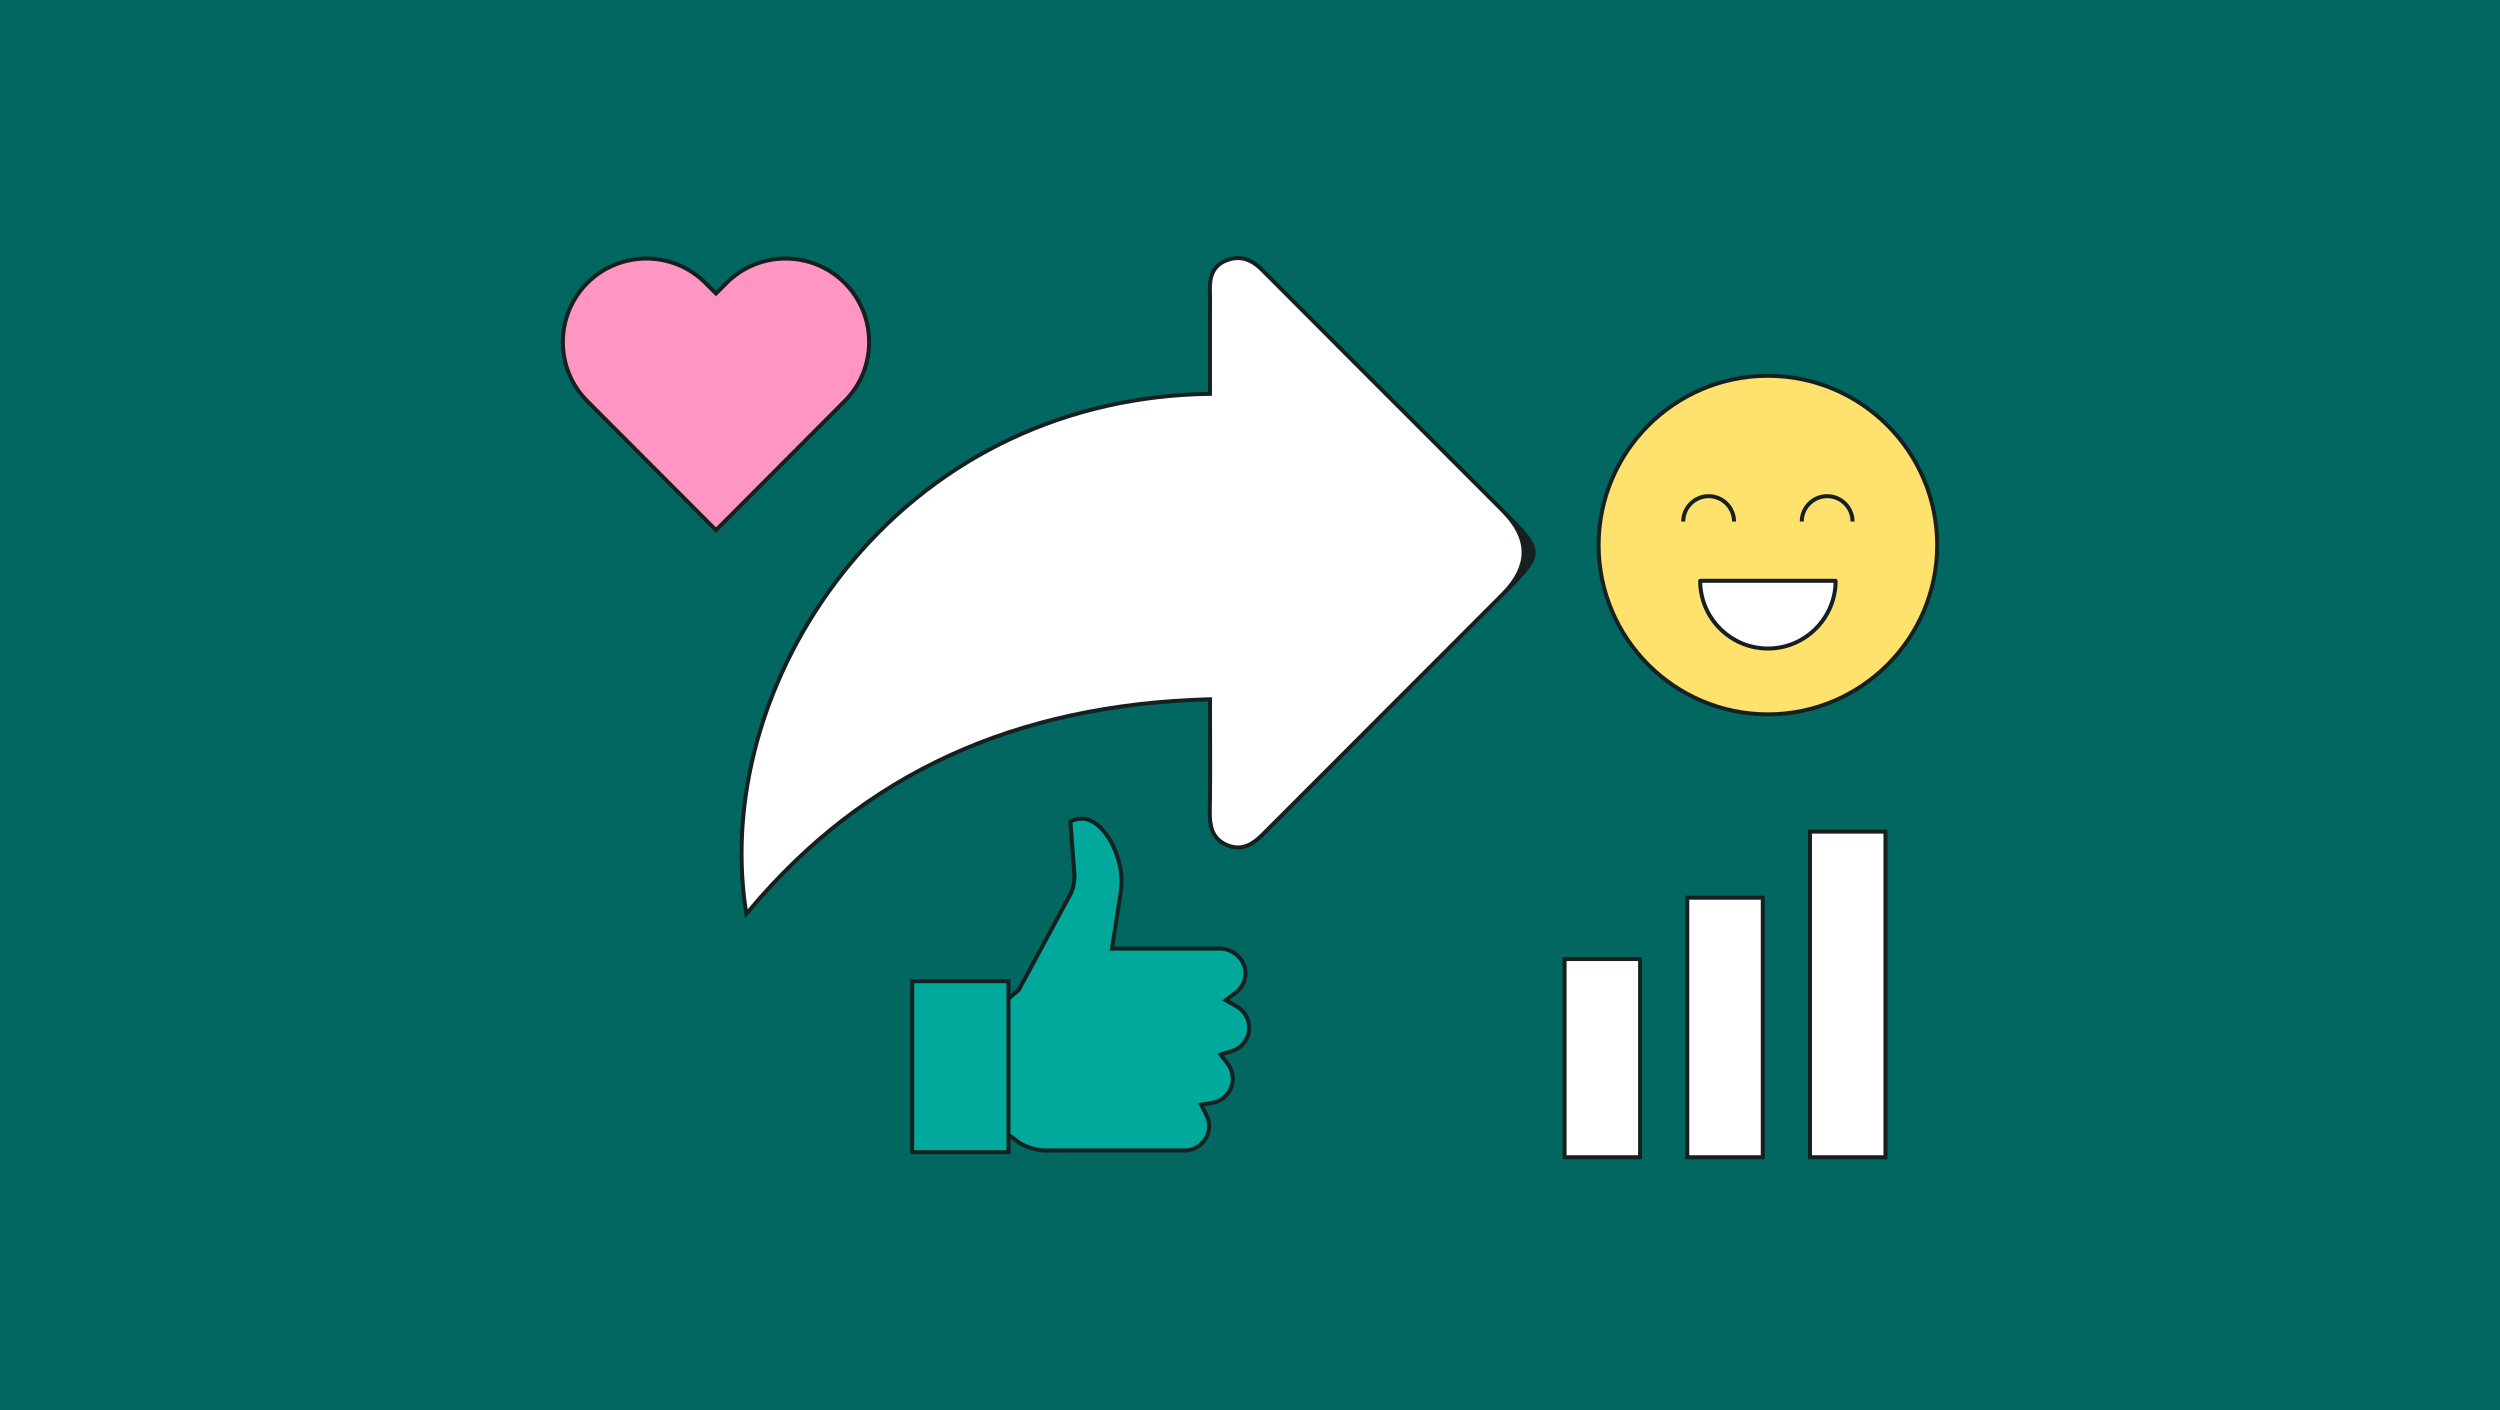 <svg xmlns="http://www.w3.org/2000/svg" width="780" height="440" viewBox="0 0 780 440"><rect x="0" y="0" width="780" height="440" fill="#808080" stroke="none"/><defs><style>.d{fill:#fff;}.e{fill:#ffe16e;}.f{fill:#00a99c;}.g{fill:#ff95c1;}.h{fill:#162020;}.i{fill:#026661;}</style></defs><g id="a"><rect class="i" x=".002" y=".001" width="780" height="440"></rect></g><g id="b"><g><g><circle class="e" cx="551.585" cy="170.063" r="52.819"></circle><path class="h" d="M551.585,223.508c-29.47,0-53.444-23.975-53.444-53.444s23.975-53.444,53.444-53.444,53.444,23.975,53.444,53.444-23.975,53.444-53.444,53.444Zm0-105.639c-28.78,0-52.194,23.414-52.194,52.194s23.414,52.194,52.194,52.194,52.194-23.414,52.194-52.194-23.414-52.194-52.194-52.194Z"></path></g><g><path class="d" d="M551.585,202.342c11.668,0,21.128-9.459,21.128-21.128h-42.255c0,11.668,9.459,21.128,21.128,21.128Z"></path><path class="h" d="M551.585,202.967c-11.994,0-21.753-9.758-21.753-21.752,0-.345,.28-.625,.625-.625h42.256c.345,0,.625,.28,.625,.625,0,11.994-9.759,21.752-21.753,21.752Zm-20.493-21.127c.331,11.017,9.396,19.877,20.493,19.877s20.162-8.86,20.493-19.877h-40.986Z"></path></g><g><path class="e" d="M562.149,162.727c0-4.376,3.547-7.923,7.923-7.923s7.923,3.547,7.923,7.923"></path><path class="h" d="M578.619,162.727h-1.25c0-4.024-3.273-7.298-7.298-7.298s-7.298,3.274-7.298,7.298h-1.25c0-4.713,3.835-8.548,8.548-8.548s8.548,3.834,8.548,8.548Z"></path></g><g><path class="e" d="M525.175,162.727c0-4.376,3.547-7.923,7.923-7.923s7.923,3.547,7.923,7.923"></path><path class="h" d="M541.646,162.727h-1.25c0-4.024-3.273-7.298-7.298-7.298s-7.298,3.274-7.298,7.298h-1.25c0-4.713,3.835-8.548,8.548-8.548s8.548,3.834,8.548,8.548Z"></path></g></g><g><path class="g" d="M223.387,165.307l.016-.016,.048,.048,40.092-40.188c10.18-10.18,10.18-26.685,0-36.865-.011-.011-.023-.02-.034-.03-10.183-10.148-26.663-10.139-36.832,.03l-3.274,3.274-.016-.016-.016,.016-3.274-3.274c-10.169-10.169-26.649-10.178-36.832-.03-.011,.011-.023,.02-.034,.03-10.18,10.18-10.18,26.685,0,36.865l40.092,40.188,.048-.048,.016,.016Z"></path><path class="h" d="M223.451,166.223l-.069-.067-.016,.015-.486-.391-40.092-40.188c-10.407-10.407-10.407-27.341,0-37.748,10.444-10.403,27.361-10.388,37.751,0l2.825,2.826,.007-.007,.023,.022,2.84-2.841c10.39-10.389,27.307-10.403,37.716-.032,10.442,10.439,10.442,27.373,.035,37.781l-40.534,40.63Zm-.119-1.76l.008,.006,.062-.062,.047,.047,39.651-39.745c9.92-9.921,9.92-26.062,0-35.982-9.953-9.916-26.081-9.901-35.981,0l-3.724,3.723-.467-.449-3.274-3.274c-9.902-9.902-26.028-9.915-35.948-.03-9.953,9.95-9.953,26.091-.033,36.011l39.659,39.754Z"></path></g><g><path class="d" d="M232.859,285.149c-11.627-71.839,46.157-160.975,144.646-162.275,0-8.171,0-16.389,0-24.607,0-2.432,.091-4.868-.019-7.295-.189-4.134,.683-7.82,4.816-9.589,4.402-1.884,8.09-.581,11.492,2.839,25.005,25.133,50.121,50.156,75.18,75.237,12.757,12.768,12.775,13.029-.102,25.937-24.904,24.964-49.877,49.86-74.771,74.835-3.241,3.252-6.705,5.415-11.33,3.424-4.618-1.988-5.393-5.939-5.314-10.566,.191-11.312,.062-22.628,.062-34.916-58.391,1.576-107.247,21.793-144.66,66.977Z"></path><path class="h" d="M232.463,286.607l-.221-1.359c-6.035-37.291,6.354-78.595,33.141-110.489,27.818-33.122,67.394-51.752,111.498-52.501v-23.992c0-.759,.009-1.52,.018-2.279,.019-1.639,.039-3.333-.036-4.987-.153-3.356,.219-8.063,5.194-10.193,4.353-1.864,8.337-.89,12.181,2.973,16.38,16.464,33.082,33.155,49.235,49.296,8.649,8.645,17.3,17.289,25.943,25.939,12.964,12.975,12.961,13.727-.102,26.82-11.565,11.592-23.144,23.17-34.723,34.747-13.356,13.355-26.714,26.71-40.048,40.088-3.013,3.021-6.799,5.803-12.02,3.557-5.131-2.209-5.768-6.665-5.692-11.15,.136-8.006,.11-15.956,.084-24.372-.01-3.238-.021-6.528-.021-9.89-60.894,1.786-107.853,23.619-143.554,66.732l-.878,1.06ZM386.228,81.14c-1.19,0-2.41,.274-3.679,.817-3.289,1.408-4.657,4.179-4.439,8.986,.078,1.689,.058,3.402,.038,5.059-.009,.755-.018,1.51-.018,2.265v25.224l-.617,.008c-43.981,.581-83.464,19.071-111.173,52.064-26.23,31.232-38.539,71.545-33.076,108.124,35.958-42.852,83.156-64.491,144.238-66.14l.642-.017v.642c0,3.584,.011,7.086,.021,10.528,.026,8.424,.052,16.38-.084,24.398-.079,4.681,.731,8.17,4.936,9.98,4.53,1.949,7.788-.431,10.641-3.291,13.334-13.378,26.691-26.733,40.049-40.089,11.579-11.577,23.157-23.154,34.722-34.746q12.558-12.588,.102-25.054c-8.643-8.651-17.293-17.295-25.942-25.939-16.153-16.142-32.856-32.834-49.238-49.299-2.349-2.361-4.672-3.522-7.123-3.522Z"></path></g><g><g><path class="f" d="M384.372,327.947l-3.502,1.091,2.207,2.929c1.011,1.34,1.545,2.927,1.545,4.589,0,3.744-2.682,6.91-6.377,7.528l-3.503,.586,1.638,3.152c.569,1.096,.857,2.275,.857,3.505,0,4.024-3.135,7.356-7.147,7.612l-44.059,.017c-.131-.002-5.459-.104-9.366-3.427-.847-.721-1.624-1.231-2.444-1.603l-.944-.429v-40.729l4.593-3.928,15.507-28.746c.683-1.129,1.185-2.348,1.493-3.62,.315-1.296,.424-2.638,.321-3.989l-1.226-16.126c1.067-.608,2.282-.934,3.521-.934,6.694,0,12.43,10.696,12.43,19.452,0,1.215-.093,2.437-.275,3.63l-2.694,17.457h33.611c2.146,0,4.267,.896,5.818,2.458,1.445,1.455,2.234,3.316,2.22,5.239-.016,2.382-1.123,4.58-3.038,6.032l-3.127,2.37,3.413,1.935c2.397,1.358,3.886,3.907,3.886,6.651,0,3.365-2.155,6.298-5.36,7.298Z"></path><path class="h" d="M326.032,359.58c-.24-.004-5.712-.124-9.771-3.575-.801-.683-1.531-1.162-2.297-1.51l-1.31-.597v-41.419l4.723-4.039,15.453-28.644c.664-1.1,1.142-2.259,1.435-3.47,.3-1.234,.403-2.511,.306-3.796l-1.256-16.52,.344-.195c1.167-.664,2.491-1.016,3.83-1.016,7.031,0,13.056,11.04,13.056,20.077,0,1.24-.095,2.493-.282,3.724l-2.584,16.738h32.883c2.312,0,4.594,.963,6.261,2.643,1.565,1.574,2.417,3.593,2.402,5.685-.018,2.577-1.216,4.955-3.285,6.524l-2.37,1.797,2.587,1.466c2.593,1.47,4.203,4.227,4.203,7.195,0,3.641-2.33,6.814-5.799,7.896h-.001l-2.654,.827,1.673,2.219c1.093,1.448,1.671,3.166,1.671,4.966,0,4.051-2.901,7.476-6.898,8.145l-2.655,.443,1.242,2.39c.615,1.187,.928,2.463,.928,3.793,0,4.342-3.397,7.959-7.732,8.235l-44.099,.019Zm-12.129-6.486l.578,.263c.874,.398,1.697,.936,2.59,1.696,3.72,3.164,8.918,3.276,8.97,3.277l44.05-.018c3.64-.233,6.522-3.303,6.522-6.986,0-1.128-.265-2.21-.787-3.217l-2.035-3.915,4.352-.727c3.392-.568,5.854-3.475,5.854-6.912,0-1.526-.49-2.983-1.419-4.214l-2.741-3.637,4.349-1.355c2.944-.918,4.922-3.611,4.922-6.702,0-2.519-1.368-4.86-3.569-6.107l-4.24-2.403,3.884-2.943c1.759-1.333,2.775-3.352,2.791-5.537,.013-1.756-.712-3.458-2.039-4.795-1.435-1.445-3.393-2.273-5.374-2.273h-34.34l2.805-18.178c.179-1.167,.269-2.356,.269-3.534,0-8.299-5.559-18.827-11.806-18.827-.992,0-1.976,.231-2.866,.669l1.194,15.718c.107,1.416-.006,2.824-.337,4.185-.323,1.336-.85,2.613-1.565,3.796l-15.548,28.822-4.463,3.816v40.038Z"></path></g><g><rect class="f" x="284.595" y="306.143" width="30.052" height="53.341"></rect><path class="h" d="M315.272,360.108h-31.301v-54.591h31.301v54.591Zm-30.051-1.25h28.801v-52.091h-28.801v52.091Z"></path></g></g><g><rect class="d" x="488.151" y="299.221" width="23.557" height="61.838"></rect><path class="h" d="M512.334,361.684h-24.808v-63.088h24.808v63.088Zm-23.558-1.25h22.308v-60.588h-22.308v60.588Z"></path></g><g><rect class="d" x="526.432" y="280.081" width="23.557" height="80.978"></rect><path class="h" d="M550.614,361.684h-24.808v-82.228h24.808v82.228Zm-23.558-1.25h22.308v-79.728h-22.308v79.728Z"></path></g><g><rect class="d" x="564.712" y="259.468" width="23.557" height="101.591"></rect><path class="h" d="M588.894,361.684h-24.808v-102.841h24.808v102.841Zm-23.558-1.25h22.308v-100.341h-22.308v100.341Z"></path></g></g></svg>